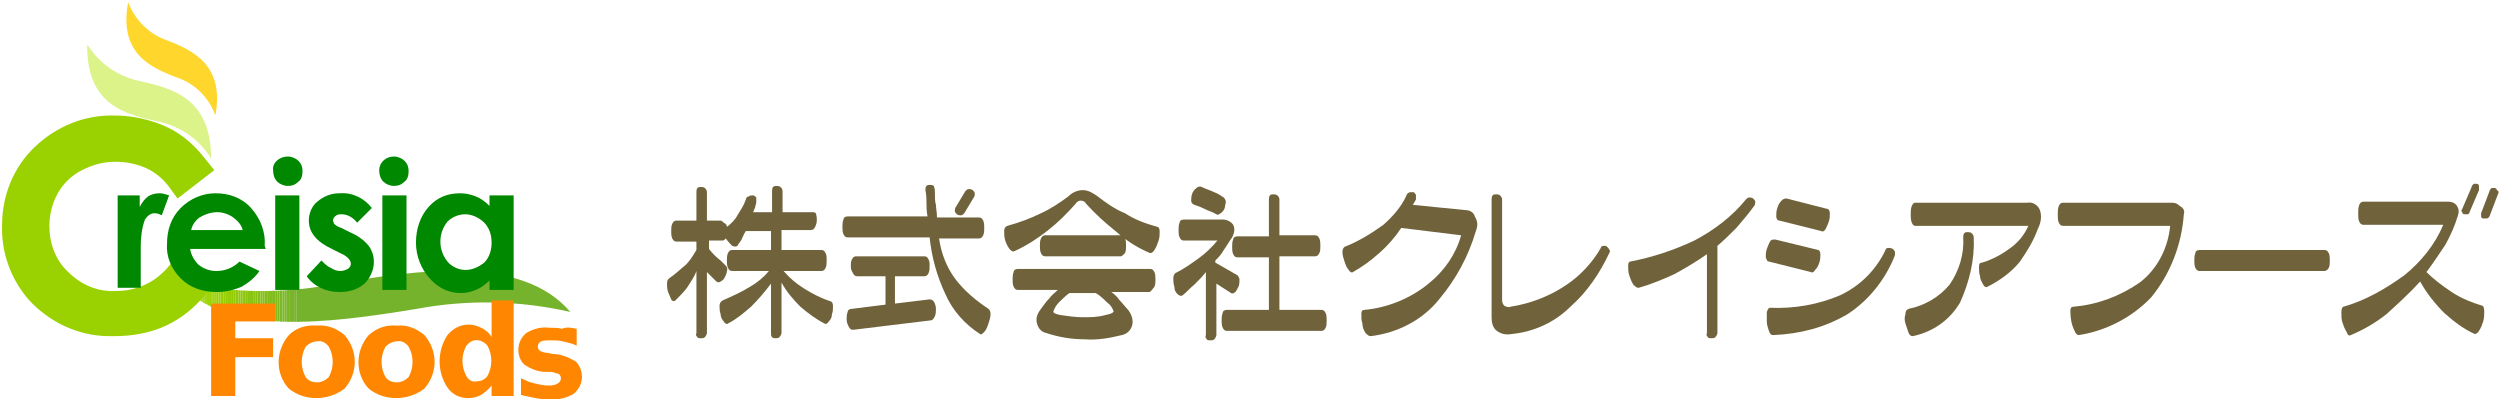 <?xml version="1.0" encoding="utf-8"?>
<!-- Generator: Adobe Illustrator 25.0.1, SVG Export Plug-In . SVG Version: 6.00 Build 0)  -->
<svg version="1.1" id="レイヤー_1" xmlns="http://www.w3.org/2000/svg" xmlns:xlink="http://www.w3.org/1999/xlink" x="0px"
	 y="0px" viewBox="0 0 238 38" style="enable-background:new 0 0 238 38;" xml:space="preserve">
<style type="text/css">
	.st0{clip-path:url(#SVGID_2_);fill:#B3DE34;}
	.st1{clip-path:url(#SVGID_2_);fill:#B3DE33;}
	.st2{clip-path:url(#SVGID_2_);fill:#B2DE32;}
	.st3{clip-path:url(#SVGID_2_);fill:#B2DD31;}
	.st4{clip-path:url(#SVGID_2_);fill:#B1DD30;}
	.st5{clip-path:url(#SVGID_2_);fill:#B1DD2F;}
	.st6{clip-path:url(#SVGID_2_);fill:#B0DD2E;}
	.st7{clip-path:url(#SVGID_2_);fill:#B0DC2D;}
	.st8{clip-path:url(#SVGID_2_);fill:#AFDC2C;}
	.st9{clip-path:url(#SVGID_2_);fill:#AFDC2B;}
	.st10{clip-path:url(#SVGID_2_);fill:#AEDC2A;}
	.st11{clip-path:url(#SVGID_2_);fill:#AEDB29;}
	.st12{clip-path:url(#SVGID_2_);fill:#ADDB28;}
	.st13{clip-path:url(#SVGID_2_);fill:#ADDB27;}
	.st14{clip-path:url(#SVGID_2_);fill:#ACDB26;}
	.st15{clip-path:url(#SVGID_2_);fill:#ACDA25;}
	.st16{clip-path:url(#SVGID_2_);fill:#ABDA24;}
	.st17{clip-path:url(#SVGID_2_);fill:#ABDA23;}
	.st18{clip-path:url(#SVGID_2_);fill:#AADA22;}
	.st19{clip-path:url(#SVGID_2_);fill:#AAD921;}
	.st20{clip-path:url(#SVGID_2_);fill:#A9D920;}
	.st21{clip-path:url(#SVGID_2_);fill:#A9D91F;}
	.st22{clip-path:url(#SVGID_2_);fill:#A8D91E;}
	.st23{clip-path:url(#SVGID_2_);fill:#A8D81D;}
	.st24{clip-path:url(#SVGID_2_);fill:#A7D81C;}
	.st25{clip-path:url(#SVGID_2_);fill:#A7D81B;}
	.st26{clip-path:url(#SVGID_2_);fill:#A7D81A;}
	.st27{clip-path:url(#SVGID_2_);fill:#A6D719;}
	.st28{clip-path:url(#SVGID_2_);fill:#A6D718;}
	.st29{clip-path:url(#SVGID_2_);fill:#A5D717;}
	.st30{clip-path:url(#SVGID_2_);fill:#A5D716;}
	.st31{clip-path:url(#SVGID_2_);fill:#A4D615;}
	.st32{clip-path:url(#SVGID_2_);fill:#A4D614;}
	.st33{clip-path:url(#SVGID_2_);fill:#A3D613;}
	.st34{clip-path:url(#SVGID_2_);fill:#A3D612;}
	.st35{clip-path:url(#SVGID_2_);fill:#A2D511;}
	.st36{clip-path:url(#SVGID_2_);fill:#A2D510;}
	.st37{clip-path:url(#SVGID_2_);fill:#A1D50F;}
	.st38{clip-path:url(#SVGID_2_);fill:#A1D50E;}
	.st39{clip-path:url(#SVGID_2_);fill:#A0D40D;}
	.st40{clip-path:url(#SVGID_2_);fill:#A0D40C;}
	.st41{clip-path:url(#SVGID_2_);fill:#9FD40B;}
	.st42{clip-path:url(#SVGID_2_);fill:#9FD40A;}
	.st43{clip-path:url(#SVGID_2_);fill:#9ED309;}
	.st44{clip-path:url(#SVGID_2_);fill:#9ED308;}
	.st45{clip-path:url(#SVGID_2_);fill:#9DD307;}
	.st46{clip-path:url(#SVGID_2_);fill:#9DD306;}
	.st47{clip-path:url(#SVGID_2_);fill:#9CD205;}
	.st48{clip-path:url(#SVGID_2_);fill:#9CD204;}
	.st49{clip-path:url(#SVGID_2_);fill:#9BD203;}
	.st50{clip-path:url(#SVGID_2_);fill:#9BD202;}
	.st51{clip-path:url(#SVGID_2_);fill:#9AD101;}
	.st52{clip-path:url(#SVGID_2_);fill:#9AD100;}
	.st53{clip-path:url(#SVGID_2_);fill:#99D001;}
	.st54{clip-path:url(#SVGID_2_);fill:#98D002;}
	.st55{clip-path:url(#SVGID_2_);fill:#97CF03;}
	.st56{clip-path:url(#SVGID_2_);fill:#97CE04;}
	.st57{clip-path:url(#SVGID_2_);fill:#96CE05;}
	.st58{clip-path:url(#SVGID_2_);fill:#95CD06;}
	.st59{clip-path:url(#SVGID_2_);fill:#94CC07;}
	.st60{clip-path:url(#SVGID_2_);fill:#93CB08;}
	.st61{clip-path:url(#SVGID_2_);fill:#92CB09;}
	.st62{clip-path:url(#SVGID_2_);fill:#92CA0A;}
	.st63{clip-path:url(#SVGID_2_);fill:#91C90B;}
	.st64{clip-path:url(#SVGID_2_);fill:#90C90C;}
	.st65{clip-path:url(#SVGID_2_);fill:#8FC80D;}
	.st66{clip-path:url(#SVGID_2_);fill:#8EC70E;}
	.st67{clip-path:url(#SVGID_2_);fill:#8DC70F;}
	.st68{clip-path:url(#SVGID_2_);fill:#8DC610;}
	.st69{clip-path:url(#SVGID_2_);fill:#8CC511;}
	.st70{clip-path:url(#SVGID_2_);fill:#8BC412;}
	.st71{clip-path:url(#SVGID_2_);fill:#8AC413;}
	.st72{clip-path:url(#SVGID_2_);fill:#89C314;}
	.st73{clip-path:url(#SVGID_2_);fill:#88C215;}
	.st74{clip-path:url(#SVGID_2_);fill:#88C217;}
	.st75{clip-path:url(#SVGID_2_);fill:#87C118;}
	.st76{clip-path:url(#SVGID_2_);fill:#86C019;}
	.st77{clip-path:url(#SVGID_2_);fill:#85C01A;}
	.st78{clip-path:url(#SVGID_2_);fill:#84BF1B;}
	.st79{clip-path:url(#SVGID_2_);fill:#83BE1C;}
	.st80{clip-path:url(#SVGID_2_);fill:#83BD1D;}
	.st81{clip-path:url(#SVGID_2_);fill:#82BD1E;}
	.st82{clip-path:url(#SVGID_2_);fill:#81BC1F;}
	.st83{clip-path:url(#SVGID_2_);fill:#80BB20;}
	.st84{clip-path:url(#SVGID_2_);fill:#7FBB21;}
	.st85{clip-path:url(#SVGID_2_);fill:#7EBA22;}
	.st86{clip-path:url(#SVGID_2_);fill:#7EB923;}
	.st87{clip-path:url(#SVGID_2_);fill:#7DB924;}
	.st88{clip-path:url(#SVGID_2_);fill:#7CB825;}
	.st89{clip-path:url(#SVGID_2_);fill:#7BB726;}
	.st90{clip-path:url(#SVGID_2_);fill:#7AB627;}
	.st91{clip-path:url(#SVGID_2_);fill:#79B628;}
	.st92{clip-path:url(#SVGID_2_);fill:#79B529;}
	.st93{clip-path:url(#SVGID_2_);fill:#78B42A;}
	.st94{clip-path:url(#SVGID_2_);fill:#77B42B;}
	.st95{clip-path:url(#SVGID_2_);fill:#76B32C;}
	.st96{fill:#9AD100;}
	.st97{fill:#008900;}
	.st98{clip-path:url(#SVGID_4_);fill:#DBF388;}
	.st99{clip-path:url(#SVGID_6_);fill:#FFD62C;}
	.st100{fill:#FF8600;}
	.st101{fill:#70633C;}
</style>
<g>
	<defs>
		<path id="SVGID_1_" d="M54.3,29.7c-4.8-1.1-9.8-1.2-14.6-0.3c-8.6,1.4-18.2,2.7-22.8-2.6c4.8,1.1,9.8,1.2,14.6,0.3
			C40,25.6,49.7,24.3,54.3,29.7L54.3,29.7z"/>
	</defs>
	<clipPath id="SVGID_2_">
		<use xlink:href="#SVGID_1_"  style="overflow:visible;"/>
	</clipPath>
	<rect x="16.9" y="24.3" class="st0" width="0.1" height="7.8"/>
	<rect x="16.9" y="24.3" class="st1" width="0.1" height="7.8"/>
	<rect x="17" y="24.3" class="st2" width="0.1" height="7.8"/>
	<rect x="17.1" y="24.3" class="st3" width="0.1" height="7.8"/>
	<rect x="17.1" y="24.3" class="st4" width="0.1" height="7.8"/>
	<rect x="17.2" y="24.3" class="st5" width="0.1" height="7.8"/>
	<rect x="17.3" y="24.3" class="st6" width="0.1" height="7.8"/>
	<rect x="17.3" y="24.3" class="st7" width="0.1" height="7.8"/>
	<rect x="17.4" y="24.3" class="st8" width="0.1" height="7.8"/>
	<rect x="17.5" y="24.3" class="st9" width="0.1" height="7.8"/>
	<rect x="17.6" y="24.3" class="st10" width="0.1" height="7.8"/>
	<rect x="17.6" y="24.3" class="st11" width="0.1" height="7.8"/>
	<rect x="17.7" y="24.3" class="st12" width="0.1" height="7.8"/>
	<rect x="17.8" y="24.3" class="st13" width="0.1" height="7.8"/>
	<rect x="17.8" y="24.3" class="st14" width="0.1" height="7.8"/>
	<rect x="17.9" y="24.3" class="st15" width="0.1" height="7.8"/>
	<rect x="18" y="24.3" class="st16" width="0.1" height="7.8"/>
	<rect x="18.1" y="24.3" class="st17" width="0.1" height="7.8"/>
	<rect x="18.1" y="24.3" class="st18" width="0.1" height="7.8"/>
	<rect x="18.2" y="24.3" class="st19" width="0.1" height="7.8"/>
	<rect x="18.3" y="24.3" class="st20" width="0.1" height="7.8"/>
	<rect x="18.3" y="24.3" class="st21" width="0.1" height="7.8"/>
	<rect x="18.4" y="24.3" class="st22" width="0.1" height="7.8"/>
	<rect x="18.5" y="24.3" class="st23" width="0.1" height="7.8"/>
	<rect x="18.6" y="24.3" class="st24" width="0.1" height="7.8"/>
	<rect x="18.6" y="24.3" class="st25" width="0.1" height="7.8"/>
	<rect x="18.7" y="24.3" class="st26" width="0.1" height="7.8"/>
	<rect x="18.8" y="24.3" class="st27" width="0.1" height="7.8"/>
	<rect x="18.8" y="24.3" class="st28" width="0.1" height="7.8"/>
	<rect x="18.9" y="24.3" class="st29" width="0.1" height="7.8"/>
	<rect x="19" y="24.3" class="st30" width="0.1" height="7.8"/>
	<rect x="19.1" y="24.3" class="st31" width="0.1" height="7.8"/>
	<rect x="19.1" y="24.3" class="st32" width="0.1" height="7.8"/>
	<rect x="19.2" y="24.3" class="st33" width="0.1" height="7.8"/>
	<rect x="19.3" y="24.3" class="st34" width="0.1" height="7.8"/>
	<rect x="19.3" y="24.3" class="st35" width="0.1" height="7.8"/>
	<rect x="19.4" y="24.3" class="st36" width="0.1" height="7.8"/>
	<rect x="19.5" y="24.3" class="st37" width="0.1" height="7.8"/>
	<rect x="19.5" y="24.3" class="st38" width="0.1" height="7.8"/>
	<rect x="19.6" y="24.3" class="st39" width="0.1" height="7.8"/>
	<rect x="19.7" y="24.3" class="st40" width="0.1" height="7.8"/>
	<rect x="19.8" y="24.3" class="st41" width="0.1" height="7.8"/>
	<rect x="19.8" y="24.3" class="st42" width="0.1" height="7.8"/>
	<rect x="19.9" y="24.3" class="st43" width="0.1" height="7.8"/>
	<rect x="20" y="24.3" class="st44" width="0.1" height="7.8"/>
	<rect x="20" y="24.3" class="st45" width="0.1" height="7.8"/>
	<rect x="20.1" y="24.3" class="st46" width="0.1" height="7.8"/>
	<rect x="20.2" y="24.3" class="st47" width="0.1" height="7.8"/>
	<rect x="20.3" y="24.3" class="st48" width="0.1" height="7.8"/>
	<rect x="20.3" y="24.3" class="st49" width="0.1" height="7.8"/>
	<rect x="20.4" y="24.3" class="st50" width="0.1" height="7.8"/>
	<rect x="20.5" y="24.3" class="st51" width="0.1" height="7.8"/>
	<rect x="20.5" y="24.3" class="st52" width="0.1" height="7.8"/>
	<rect x="20.6" y="24.3" class="st52" width="0.2" height="7.8"/>
	<rect x="20.8" y="24.3" class="st53" width="0.2" height="7.8"/>
	<rect x="21" y="24.3" class="st54" width="0.2" height="7.8"/>
	<rect x="21.1" y="24.3" class="st55" width="0.2" height="7.8"/>
	<rect x="21.3" y="24.3" class="st56" width="0.2" height="7.8"/>
	<rect x="21.5" y="24.3" class="st57" width="0.2" height="7.8"/>
	<rect x="21.7" y="24.3" class="st58" width="0.2" height="7.8"/>
	<rect x="21.8" y="24.3" class="st59" width="0.2" height="7.8"/>
	<rect x="22" y="24.3" class="st60" width="0.2" height="7.8"/>
	<rect x="22.2" y="24.3" class="st61" width="0.2" height="7.8"/>
	<rect x="22.4" y="24.3" class="st62" width="0.2" height="7.8"/>
	<rect x="22.5" y="24.3" class="st63" width="0.2" height="7.8"/>
	<rect x="22.7" y="24.3" class="st64" width="0.2" height="7.8"/>
	<rect x="22.9" y="24.3" class="st65" width="0.2" height="7.8"/>
	<rect x="23.1" y="24.3" class="st66" width="0.2" height="7.8"/>
	<rect x="23.2" y="24.3" class="st67" width="0.2" height="7.8"/>
	<rect x="23.4" y="24.3" class="st68" width="0.2" height="7.8"/>
	<rect x="23.6" y="24.3" class="st69" width="0.2" height="7.8"/>
	<rect x="23.8" y="24.3" class="st70" width="0.2" height="7.8"/>
	<rect x="23.9" y="24.3" class="st71" width="0.2" height="7.8"/>
	<rect x="24.1" y="24.3" class="st72" width="0.2" height="7.8"/>
	<rect x="24.3" y="24.3" class="st73" width="0.2" height="7.8"/>
	<rect x="24.5" y="24.3" class="st74" width="0.2" height="7.8"/>
	<rect x="24.6" y="24.3" class="st75" width="0.2" height="7.8"/>
	<rect x="24.8" y="24.3" class="st76" width="0.2" height="7.8"/>
	<rect x="25" y="24.3" class="st77" width="0.2" height="7.8"/>
	<rect x="25.2" y="24.3" class="st78" width="0.2" height="7.8"/>
	<rect x="25.3" y="24.3" class="st79" width="0.2" height="7.8"/>
	<rect x="25.5" y="24.3" class="st80" width="0.2" height="7.8"/>
	<rect x="25.7" y="24.3" class="st81" width="0.2" height="7.8"/>
	<rect x="25.9" y="24.3" class="st82" width="0.2" height="7.8"/>
	<rect x="26" y="24.3" class="st83" width="0.2" height="7.8"/>
	<rect x="26.2" y="24.3" class="st84" width="0.2" height="7.8"/>
	<rect x="26.4" y="24.3" class="st85" width="0.2" height="7.8"/>
	<rect x="26.6" y="24.3" class="st86" width="0.2" height="7.8"/>
	<rect x="26.7" y="24.3" class="st87" width="0.2" height="7.8"/>
	<rect x="26.9" y="24.3" class="st88" width="0.2" height="7.8"/>
	<rect x="27.1" y="24.3" class="st89" width="0.2" height="7.8"/>
	<rect x="27.3" y="24.3" class="st90" width="0.2" height="7.8"/>
	<rect x="27.4" y="24.3" class="st91" width="0.2" height="7.8"/>
	<rect x="27.6" y="24.3" class="st92" width="0.2" height="7.8"/>
	<rect x="27.8" y="24.3" class="st93" width="0.2" height="7.8"/>
	<rect x="28" y="24.3" class="st94" width="0.2" height="7.8"/>
	<rect x="28.2" y="24.3" class="st95" width="0.2" height="7.8"/>
	<rect x="28.3" y="24.3" class="st95" width="26" height="7.8"/>
</g>
<path class="st96" d="M16.9,24.3l-0.8,1c-1.2,1.5-3,2.4-5,2.4c0,0-0.1,0-0.1,0c-1.7,0.1-3.3-0.6-4.5-1.8c-1.2-1.1-1.8-2.7-1.8-4.4
	c0-1.1,0.3-2.2,0.8-3.1c0.5-0.9,1.3-1.7,2.3-2.2c1-0.5,2-0.8,3.2-0.8c0,0,0,0,0,0c1,0,2,0.2,2.9,0.6c0.9,0.4,1.7,1.1,2.2,1.8
	l0.8,1.1l3.5-2.7l-0.8-1c-1-1.3-2.2-2.4-3.7-3.1c-1.5-0.7-3.3-1.1-4.9-1.1c-2.9-0.1-5.6,1-7.7,3c-2,1.9-3.1,4.6-3.1,7.4
	C0.1,24,1,26.5,2.7,28.5c2,2.2,4.8,3.5,7.7,3.5c0.2,0,0.3,0,0.5,0c1.7,0,3.4-0.3,4.9-1c1.5-0.7,2.7-1.7,3.7-2.9l0.8-1.1L16.9,24.3z"
	/>
<path class="st97" d="M11.4,18.6h1.9v1.1c0.2-0.4,0.5-0.8,0.8-1c0.3-0.2,0.7-0.3,1.1-0.3c0.3,0,0.6,0.1,0.9,0.2l-0.7,1.9
	c-0.2-0.1-0.4-0.2-0.7-0.2c-0.4,0-0.7,0.3-0.9,0.6c-0.3,0.8-0.4,1.7-0.4,2.5l0,0.4v3.6h-2.2V18.6z"/>
<path class="st97" d="M25.3,23.7h-7.2c0.1,0.6,0.4,1.1,0.8,1.5c0.5,0.4,1.1,0.6,1.7,0.6c0.8,0,1.6-0.3,2.2-0.9l1.9,0.9
	c-0.4,0.6-1,1.1-1.7,1.5c-0.7,0.3-1.5,0.5-2.4,0.5c-1.3,0-2.5-0.4-3.4-1.3c-0.9-0.9-1.4-2.1-1.3-3.3c0-1.3,0.4-2.5,1.3-3.4
	c0.9-0.9,2.1-1.4,3.3-1.4c1.3,0,2.5,0.4,3.4,1.4c0.9,1,1.4,2.3,1.3,3.6L25.3,23.7z M23.1,21.9c-0.1-0.5-0.5-0.9-0.9-1.2
	c-0.4-0.3-1-0.5-1.5-0.5c-0.6,0-1.2,0.2-1.7,0.5c-0.4,0.3-0.7,0.7-0.8,1.2H23.1z"/>
<path class="st97" d="M27.4,14.9c0.4,0,0.8,0.2,1,0.4c0.3,0.3,0.4,0.6,0.4,1c0,0.4-0.1,0.8-0.4,1c-0.3,0.3-0.6,0.4-1,0.4
	c-0.4,0-0.8-0.2-1-0.4c-0.3-0.3-0.4-0.7-0.4-1.1C25.9,15.5,26.6,14.9,27.4,14.9L27.4,14.9L27.4,14.9z M26.2,18.6h2.3v9h-2.3V18.6z"
	/>
<path class="st97" d="M35.4,19.8L34,21.2c-0.4-0.5-0.9-0.8-1.5-0.8c-0.2,0-0.4,0-0.6,0.2c-0.1,0.1-0.2,0.2-0.2,0.4
	c0,0.1,0.1,0.2,0.1,0.3c0.2,0.2,0.4,0.3,0.7,0.4l0.8,0.4c0.7,0.3,1.3,0.7,1.8,1.3c0.8,1.1,0.6,2.6-0.4,3.6c-0.7,0.6-1.5,0.8-2.4,0.8
	c-1.2,0-2.4-0.5-3.1-1.5l1.4-1.5c0.3,0.3,0.6,0.6,0.9,0.7c0.3,0.2,0.6,0.3,0.9,0.3c0.3,0,0.5-0.1,0.7-0.2c0.2-0.1,0.3-0.3,0.3-0.5
	c0-0.3-0.3-0.7-1-1l-0.8-0.4c-1.5-0.7-2.2-1.6-2.2-2.7c0-0.7,0.3-1.4,0.8-1.8c0.6-0.5,1.3-0.8,2.1-0.8
	C33.6,18.3,34.7,18.9,35.4,19.8z"/>
<path class="st97" d="M37.5,14.9c0.4,0,0.8,0.2,1,0.4c0.3,0.3,0.4,0.6,0.4,1c0,0.4-0.1,0.8-0.4,1c-0.3,0.3-0.6,0.4-1,0.4
	c-0.4,0-0.8-0.2-1-0.4c-0.3-0.3-0.4-0.7-0.4-1.1C36.1,15.5,36.7,14.9,37.5,14.9L37.5,14.9L37.5,14.9z M36.4,18.6h2.3v9h-2.3
	L36.4,18.6z"/>
<path class="st97" d="M46.6,18.6h2.3v9h-2.3v-0.9c-0.4,0.4-0.8,0.7-1.3,0.9c-0.5,0.2-0.9,0.3-1.4,0.3c-1.2,0-2.2-0.5-3-1.4
	c-0.8-0.9-1.3-2.1-1.3-3.4c0-1.3,0.4-2.5,1.2-3.4c0.8-0.9,1.8-1.3,3-1.3c0.5,0,1,0.1,1.5,0.3c0.5,0.2,0.9,0.5,1.3,0.9L46.6,18.6z
	 M44.3,20.4c-0.7,0-1.3,0.3-1.7,0.7c-0.9,1.1-0.9,2.7,0,3.8c0.4,0.5,1.1,0.8,1.7,0.8c0.7,0,1.3-0.3,1.8-0.7c0.5-0.5,0.7-1.2,0.7-1.9
	c0-0.7-0.2-1.4-0.7-1.9C45.6,20.7,44.9,20.4,44.3,20.4L44.3,20.4z"/>
<g>
	<defs>
		<path id="SVGID_3_" d="M20.1,15.1c-1.1-1.8-2.8-3-4.9-3.5c-3.3-0.7-7-1.6-6.9-7.4c1.1,1.8,2.8,3,4.9,3.5
			C16.5,8.4,20.1,9.4,20.1,15.1L20.1,15.1z"/>
	</defs>
	<clipPath id="SVGID_4_">
		<use xlink:href="#SVGID_3_"  style="overflow:visible;"/>
	</clipPath>
	<rect x="8.3" y="4.3" class="st98" width="11.9" height="10.9"/>
</g>
<g>
	<defs>
		<path id="SVGID_5_" d="M20.5,11c-0.6-1.7-1.9-3-3.6-3.6c-2.7-1-5.6-2.4-4.7-7.2c0.6,1.6,1.9,3,3.6,3.6C18.4,4.8,21.4,6.2,20.5,11
			L20.5,11z"/>
	</defs>
	<clipPath id="SVGID_6_">
		<use xlink:href="#SVGID_5_"  style="overflow:visible;"/>
	</clipPath>
	<rect x="11.3" y="0.1" class="st99" width="10" height="10.8"/>
</g>
<path class="st100" d="M20.1,28.9h6.1v1.7h-3.8v1.6H26V34h-3.6v3.7h-2.3V28.9z"/>
<path class="st100" d="M30.2,31c1-0.1,1.9,0.3,2.6,0.9c1.3,1.5,1.3,3.6,0,5.1c-1.6,1.2-3.8,1.2-5.3,0c-1.3-1.4-1.3-3.6,0-5.1
	C28.2,31.2,29.2,30.9,30.2,31z M30.2,32.5c-0.4,0-0.8,0.2-1.1,0.5c-0.5,0.9-0.5,2,0,2.9c0.2,0.3,0.6,0.5,1.1,0.5
	c0.4,0,0.8-0.2,1.1-0.5c0.5-0.9,0.5-2,0-2.9C31,32.6,30.6,32.4,30.2,32.5L30.2,32.5z"/>
<path class="st100" d="M37.8,31c1-0.1,1.9,0.3,2.6,0.9c1.3,1.5,1.3,3.6,0,5.1c-1.6,1.2-3.8,1.2-5.3,0c-1.3-1.4-1.3-3.6,0-5.1
	C35.9,31.2,36.8,30.9,37.8,31z M37.8,32.5c-0.4,0-0.8,0.2-1.1,0.5c-0.5,0.9-0.5,2,0,2.9c0.2,0.3,0.6,0.5,1.1,0.5
	c0.4,0,0.8-0.2,1.1-0.5c0.5-0.9,0.5-2,0-2.9C38.6,32.6,38.2,32.4,37.8,32.5L37.8,32.5z"/>
<path class="st100" d="M46.8,32.1v-3.5h2.1v9.1h-2.1v-1c-0.3,0.4-0.6,0.6-1,0.9c-0.4,0.2-0.8,0.3-1.2,0.3c-0.8,0-1.5-0.3-2-1
	c-1-1.5-1-3.5,0-5c0.5-0.6,1.2-1,2-1c0.4,0,0.8,0.1,1.2,0.3C46.2,31.4,46.6,31.7,46.8,32.1z M45.4,36.3c0.4,0,0.8-0.2,1-0.5
	c0.5-0.9,0.5-2,0-2.9c-0.5-0.6-1.3-0.7-1.8-0.2c-0.1,0.1-0.1,0.1-0.2,0.2c-0.5,0.9-0.5,2,0,2.9C44.6,36.2,45,36.4,45.4,36.3
	L45.4,36.3z"/>
<path class="st100" d="M54.9,31.3v1.6c-0.4-0.2-0.9-0.3-1.3-0.4c-0.4-0.1-0.8-0.1-1.2-0.1c-0.3,0-0.6,0-0.9,0.1
	c-0.2,0.1-0.3,0.3-0.3,0.5c0,0.2,0.1,0.3,0.2,0.4c0.2,0.1,0.5,0.2,0.8,0.2l0.4,0.1c0.8,0,1.5,0.3,2.2,0.7c0.4,0.4,0.6,0.9,0.6,1.5
	c0,0.6-0.3,1.2-0.8,1.6c-0.7,0.4-1.5,0.6-2.3,0.5c-0.5,0-0.9,0-1.3-0.1c-0.5-0.1-1-0.2-1.4-0.3v-1.6c0.4,0.2,0.8,0.4,1.3,0.5
	c0.4,0.1,0.9,0.2,1.3,0.2c0.3,0,0.6,0,0.9-0.2c0.2-0.1,0.3-0.3,0.3-0.5c0-0.2-0.1-0.3-0.2-0.4c-0.3-0.1-0.6-0.2-0.9-0.2l-0.4,0
	c-0.7,0-1.4-0.3-2-0.7c-0.8-0.8-0.7-2.2,0.1-2.9c0,0,0,0,0.1-0.1c0.7-0.4,1.4-0.6,2.2-0.5c0.4,0,0.8,0,1.2,0.1
	C54,31.1,54.4,31.2,54.9,31.3z"/>
<path class="st101" d="M69.2,21.6c0.4-0.3,0.8-0.7,1-1.1c0.3-0.5,0.6-0.9,0.8-1.5c0-0.1,0.1-0.3,0.3-0.3c0.1-0.1,0.2-0.1,0.4-0.1
	c0.1,0,0.2,0.1,0.3,0.2C72,19,72,19.1,72,19.2c0,0.2-0.1,0.4-0.1,0.5c-0.1,0.2-0.1,0.3-0.2,0.5h1.8v-2c0-0.1,0-0.3,0.1-0.4
	c0.1-0.1,0.2-0.1,0.3-0.1c0.1,0,0.3,0,0.4,0.1c0.1,0.1,0.2,0.2,0.2,0.4v2h2.9c0.2,0,0.3,0.1,0.3,0.2c0.1,0.4,0.1,0.8-0.1,1.2
	c-0.1,0.2-0.2,0.3-0.4,0.3h-2.8v1.9h3.8c0.2,0,0.3,0.1,0.4,0.3c0.1,0.2,0.1,0.4,0.1,0.7c0,0.2,0,0.5-0.1,0.7
	c-0.1,0.2-0.2,0.3-0.4,0.3h-3.6c0.6,0.7,1.2,1.2,2,1.7c0.8,0.5,1.6,0.9,2.5,1.2c0.1,0,0.2,0.2,0.2,0.4c0,0.3,0,0.6-0.1,0.8
	c0,0.3-0.1,0.5-0.3,0.7c-0.1,0.2-0.3,0.3-0.4,0.2c-0.8-0.4-1.6-1-2.3-1.6c-0.7-0.7-1.3-1.4-1.8-2.3v4.8c0,0.1-0.1,0.3-0.2,0.4
	c-0.1,0.1-0.2,0.1-0.4,0.1c-0.1,0-0.2,0-0.3-0.1c-0.1-0.1-0.1-0.2-0.1-0.4V27c-0.6,0.8-1.2,1.5-1.9,2.2c-0.7,0.6-1.4,1.2-2.2,1.6
	c-0.1,0.1-0.3,0-0.4-0.2c-0.2-0.2-0.3-0.5-0.3-0.7c-0.1-0.3-0.1-0.5-0.1-0.8c0-0.2,0.1-0.4,0.3-0.5c0.9-0.4,1.8-0.8,2.6-1.3
	c0.7-0.4,1.3-0.9,1.8-1.5h-3.5c-0.2,0-0.3-0.1-0.4-0.3c-0.1-0.2-0.1-0.5-0.1-0.7c0-0.2,0-0.5,0.1-0.7c0.1-0.2,0.2-0.3,0.4-0.3h3.7
	V22H71c-0.2,0.3-0.3,0.6-0.4,0.8c-0.1,0.2-0.3,0.4-0.4,0.6c-0.1,0.1-0.3,0.1-0.5,0c-0.2-0.2-0.4-0.4-0.6-0.7c0,0-0.1,0.1-0.1,0.1
	c0,0-0.1,0.1-0.2,0.1h-1.3v0.8c0.3,0.4,0.7,0.8,1.1,1.1c0.3,0.3,0.5,0.5,0.5,0.5c0.1,0.1,0.2,0.3,0.1,0.5c0,0.2-0.1,0.4-0.2,0.6
	c-0.1,0.2-0.2,0.3-0.4,0.4c-0.1,0.1-0.3,0.1-0.4,0c0,0-0.1-0.1-0.3-0.3s-0.4-0.4-0.6-0.6v5.8c0,0.1-0.1,0.3-0.2,0.4
	c-0.1,0.1-0.2,0.1-0.4,0.1c-0.1,0-0.3,0-0.3-0.1c-0.1-0.1-0.2-0.2-0.1-0.4v-5.9c-0.2,0.6-0.6,1.1-0.9,1.6c-0.3,0.4-0.7,0.8-1.1,1.2
	c-0.1,0.1-0.3,0.1-0.4-0.1c-0.1-0.2-0.2-0.5-0.3-0.7c-0.1-0.3-0.1-0.6-0.1-0.8c0-0.3,0.1-0.4,0.2-0.5c0.6-0.4,1.1-0.9,1.6-1.3
	c0.4-0.4,0.7-0.9,1-1.4v-0.8h-1.9c-0.2,0-0.3-0.1-0.4-0.3c-0.1-0.2-0.1-0.5-0.1-0.7c0-0.2,0-0.5,0.1-0.7c0.1-0.2,0.2-0.3,0.4-0.3
	h1.9v-2.7c0-0.1,0-0.3,0.1-0.4c0.1-0.1,0.2-0.1,0.3-0.1c0.1,0,0.3,0,0.4,0.1c0.1,0.1,0.2,0.2,0.2,0.4V21h1.3c0.1,0,0.2,0.1,0.3,0.2
	C69.1,21.3,69.2,21.4,69.2,21.6z"/>
<path class="st101" d="M94.1,29.4c0.1,0.1,0.2,0.2,0.2,0.5c0,0.3-0.1,0.6-0.2,0.9c-0.1,0.3-0.2,0.6-0.4,0.8
	c-0.2,0.2-0.3,0.3-0.4,0.2c-1.4-0.9-2.6-2.2-3.3-3.8c-0.8-1.7-1.3-3.5-1.5-5.4h-7.8c-0.2,0-0.3-0.1-0.4-0.3
	c-0.1-0.2-0.1-0.5-0.1-0.7c0-0.2,0-0.5,0.1-0.7c0-0.2,0.2-0.3,0.4-0.3h7.6c-0.1-0.5-0.1-1-0.1-1.3c0-0.3,0-0.7-0.1-1.2
	c0-0.1,0-0.3,0.1-0.4c0.1-0.1,0.2-0.1,0.3-0.1c0.1,0,0.3,0,0.4,0.1C89,18,89,18.1,89,18.2c0,0.6,0,1,0.1,1.3c0,0.3,0.1,0.7,0.1,1.2
	h4c0.2,0,0.3,0.1,0.4,0.3c0.1,0.2,0.1,0.5,0.1,0.7c0,0.2,0,0.5-0.1,0.7c-0.1,0.2-0.2,0.3-0.4,0.3h-3.8c0.2,1.4,0.7,2.7,1.5,3.8
	C91.8,27.7,92.9,28.6,94.1,29.4z M88.6,30.5l-7.4,0.9c-0.2,0-0.3-0.1-0.4-0.3c-0.1-0.2-0.2-0.4-0.2-0.7c0-0.2,0-0.5,0.1-0.7
	c0-0.2,0.2-0.3,0.4-0.3l3.2-0.4v-2.7h-2.7c-0.2,0-0.3-0.1-0.4-0.3C81,25.7,81,25.5,81,25.3c0-0.2,0-0.4,0.1-0.6
	c0.1-0.2,0.2-0.3,0.4-0.3H88c0.2,0,0.3,0.1,0.4,0.3c0.1,0.2,0.1,0.4,0.1,0.6c0,0.2,0,0.5-0.1,0.7c-0.1,0.2-0.2,0.3-0.4,0.3h-2.8v2.6
	l3.3-0.4c0.2,0,0.3,0.1,0.4,0.2c0.1,0.2,0.2,0.4,0.2,0.7c0,0.2,0,0.5-0.1,0.7C88.9,30.3,88.8,30.5,88.6,30.5L88.6,30.5z M92.7,18.8
	l-0.9,1.5c-0.1,0.1-0.2,0.2-0.3,0.2c-0.1,0-0.3,0-0.4-0.1c-0.1-0.1-0.2-0.2-0.2-0.3c0-0.1,0-0.3,0.1-0.4l0.9-1.5
	c0.1-0.1,0.2-0.2,0.3-0.2c0.1,0,0.3,0,0.4,0.1c0.1,0.1,0.2,0.2,0.2,0.3C92.8,18.5,92.8,18.7,92.7,18.8L92.7,18.8z"/>
<path class="st101" d="M110.2,21.6c0.1,0,0.2,0.2,0.2,0.4c0,0.3,0,0.6-0.1,0.9c-0.1,0.3-0.2,0.6-0.4,0.9c-0.1,0.2-0.3,0.3-0.4,0.3
	c-1.2-0.5-2.3-1.2-3.3-2.1c-1-0.8-1.9-1.6-2.8-2.6c-0.1-0.2-0.3-0.3-0.5-0.3c-0.2,0-0.4,0.1-0.5,0.3c-0.8,0.9-1.7,1.8-2.6,2.5
	c-1,0.8-2.1,1.5-3.2,2c-0.2,0.1-0.3,0-0.5-0.2c-0.2-0.3-0.3-0.5-0.4-0.8c-0.1-0.3-0.1-0.6-0.1-0.9c0-0.3,0.1-0.4,0.3-0.5
	c1.1-0.3,2.2-0.7,3.2-1.2c0.9-0.4,1.8-1,2.6-1.6c0.4-0.4,0.9-0.6,1.4-0.6c0.5,0,1,0.3,1.4,0.6c0.8,0.6,1.6,1.2,2.6,1.6
	C108,20.9,109.1,21.3,110.2,21.6z M109.4,27.8h-3.6c0.3,0.2,0.6,0.5,0.8,0.8c0.3,0.3,0.5,0.6,0.8,0.9c0.3,0.4,0.5,0.9,0.4,1.4
	c-0.1,0.5-0.5,0.9-1,1c-1.2,0.3-2.4,0.5-3.6,0.4c-1.2,0-2.4-0.2-3.6-0.6c-0.5-0.1-0.8-0.5-0.9-1c-0.1-0.5,0.1-0.9,0.4-1.3
	c0.3-0.4,0.5-0.7,0.8-1c0.2-0.3,0.5-0.5,0.8-0.8h-3.8c-0.2,0-0.3-0.1-0.4-0.3c-0.1-0.2-0.1-0.5-0.1-0.7c0-0.2,0-0.5,0.1-0.7
	c0-0.2,0.2-0.3,0.4-0.3h12.6c0.2,0,0.3,0.1,0.4,0.3c0.1,0.2,0.1,0.5,0.1,0.7c0,0.2,0,0.5-0.1,0.7C109.6,27.7,109.5,27.8,109.4,27.8
	L109.4,27.8z M106.7,24.4h-7.2c-0.2,0-0.3-0.1-0.4-0.3C99,23.9,99,23.6,99,23.4c0-0.2,0-0.5,0.1-0.7c0.1-0.2,0.2-0.3,0.4-0.3h7.2
	c0.2,0,0.3,0.1,0.4,0.3c0.1,0.2,0.1,0.4,0.1,0.7c0,0.2,0,0.5-0.1,0.7C106.9,24.3,106.8,24.4,106.7,24.4L106.7,24.4z M106,29.6
	c-0.1-0.3-0.3-0.6-0.6-0.8c-0.3-0.3-0.7-0.7-1.1-0.9h-2.5c-0.4,0.3-0.7,0.6-1,0.9c-0.2,0.2-0.4,0.5-0.5,0.8
	c-0.1,0.2,0.2,0.3,0.7,0.4c0.7,0.1,1.4,0.2,2.1,0.2c0.7,0,1.4,0,2.1-0.2C105.8,29.9,106.1,29.7,106,29.6L106,29.6z"/>
<path class="st101" d="M115.8,27v4.9c0,0.1-0.1,0.3-0.2,0.4c-0.1,0.1-0.2,0.1-0.4,0.1c-0.1,0-0.3,0-0.3-0.1
	c-0.1-0.1-0.2-0.2-0.1-0.4v-6c-0.3,0.4-0.7,0.8-1.1,1.2c-0.4,0.3-0.7,0.7-1.1,1c-0.1,0.1-0.3,0.1-0.5-0.1c0,0,0,0,0,0
	c-0.2-0.2-0.3-0.4-0.3-0.7c-0.1-0.3-0.1-0.6-0.1-0.8c0-0.3,0.1-0.4,0.2-0.5c0.8-0.4,1.5-0.9,2.2-1.4c0.7-0.5,1.3-1.1,1.8-1.7h-3.2
	c-0.2,0-0.3-0.1-0.4-0.3c-0.1-0.2-0.1-0.5-0.1-0.7c0-0.2,0-0.5,0.1-0.7c0-0.2,0.2-0.3,0.4-0.3h3.7c0.4,0,0.8,0.2,1,0.5
	c0.2,0.4,0.1,0.8-0.1,1.2c-0.3,0.4-0.5,0.8-0.8,1.2c-0.2,0.4-0.5,0.7-0.8,1v0.2l2.1,1.2c0.1,0.1,0.2,0.3,0.2,0.4
	c0,0.2,0,0.5-0.1,0.7c-0.1,0.2-0.2,0.4-0.3,0.5c-0.1,0.1-0.3,0.2-0.4,0.1L115.8,27z M116.5,18.8c0.1,0.1,0.2,0.3,0.2,0.4
	c0,0.2-0.1,0.4-0.1,0.6c-0.1,0.2-0.2,0.4-0.4,0.5c-0.1,0.1-0.3,0.2-0.4,0.1c-0.3-0.2-0.7-0.3-1.1-0.5c-0.4-0.2-0.7-0.3-1-0.4
	c-0.2-0.1-0.3-0.2-0.3-0.4c0-0.5,0.1-0.9,0.5-1.2c0.1-0.1,0.3-0.2,0.5-0.1c0.4,0.2,0.8,0.3,1.2,0.5
	C115.9,18.4,116.2,18.6,116.5,18.8L116.5,18.8z M120.8,24.5h-3c-0.2,0-0.3-0.1-0.4-0.3c-0.1-0.2-0.1-0.5-0.1-0.7
	c0-0.2,0-0.5,0.1-0.7c0-0.2,0.2-0.3,0.4-0.3h3V19c0-0.1,0-0.3,0.1-0.4c0.1-0.1,0.2-0.1,0.3-0.1c0.1,0,0.3,0,0.4,0.1
	c0.1,0.1,0.2,0.2,0.2,0.4v3.4h3.4c0.2,0,0.3,0.1,0.4,0.3c0.1,0.2,0.1,0.5,0.1,0.7c0,0.3,0,0.5-0.1,0.7c-0.1,0.2-0.2,0.3-0.4,0.3
	h-3.4v5.1h4c0.2,0,0.3,0.1,0.4,0.3c0.1,0.2,0.1,0.5,0.1,0.7c0,0.3,0,0.5-0.1,0.7c-0.1,0.2-0.2,0.3-0.4,0.3h-9
	c-0.2,0-0.3-0.1-0.4-0.3c-0.1-0.2-0.1-0.5-0.1-0.7c0-0.2,0-0.5,0.1-0.7c0-0.2,0.2-0.3,0.4-0.3h4L120.8,24.5z"/>
<path class="st101" d="M140.5,22c-0.7,2.4-1.9,4.6-3.5,6.5c-1.6,2-4,3.2-6.5,3.5c-0.2,0-0.3-0.1-0.5-0.3c-0.2-0.3-0.3-0.6-0.3-0.9
	c-0.1-0.3-0.1-0.6-0.1-0.9c0-0.3,0.1-0.4,0.3-0.4c2.2-0.2,4.4-1.1,6.1-2.5c1.5-1.2,2.6-2.8,3.1-4.6l-5.7-0.7
	c-0.6,0.9-1.3,1.7-2.1,2.4c-0.8,0.7-1.6,1.3-2.5,1.8c-0.1,0.1-0.3,0-0.4-0.2c-0.2-0.2-0.3-0.5-0.4-0.8c-0.1-0.3-0.2-0.6-0.2-0.9
	c0-0.3,0.1-0.4,0.2-0.5c1.3-0.5,2.6-1.3,3.7-2.1c0.9-0.8,1.7-1.7,2.2-2.8c0-0.1,0.1-0.2,0.3-0.3c0.1,0,0.3,0,0.4,0
	c0.1,0.1,0.2,0.2,0.2,0.3c0,0.1,0,0.3,0,0.4l-0.3,0.5l5,0.5c0.4,0,0.8,0.2,0.9,0.6C140.7,21.1,140.7,21.5,140.5,22z"/>
<path class="st101" d="M153.2,24.1c-0.9,1.9-2.1,3.7-3.7,5.1c-1.5,1.5-3.5,2.4-5.6,2.6c-0.5,0.1-1,0-1.4-0.3
	c-0.4-0.3-0.5-0.8-0.5-1.3V19c0-0.1,0-0.3,0.1-0.4c0.1-0.1,0.2-0.1,0.3-0.1c0.1,0,0.3,0,0.4,0.1c0.1,0.1,0.2,0.2,0.2,0.4v9.6
	c0,0.2,0.1,0.4,0.2,0.5c0.2,0.1,0.4,0.2,0.6,0.1c1.9-0.3,3.7-1,5.2-2c1.4-0.9,2.6-2.2,3.4-3.6c0-0.1,0.1-0.2,0.3-0.2
	c0.1,0,0.2,0,0.3,0.1c0.1,0.1,0.2,0.2,0.2,0.3C153.3,23.8,153.3,23.9,153.2,24.1z"/>
<path class="st101" d="M166.2,19c0.1-0.1,0.2-0.2,0.3-0.2c0.1,0,0.3,0,0.4,0.1c0.1,0.1,0.2,0.2,0.2,0.3c0,0.1,0,0.3-0.1,0.4
	c-0.5,0.7-1.1,1.4-1.7,2.1c-0.6,0.6-1.2,1.2-1.8,1.7v8.3c0,0.1-0.1,0.3-0.2,0.4c-0.1,0.1-0.2,0.1-0.4,0.1c-0.1,0-0.3,0-0.3-0.1
	c-0.1-0.1-0.2-0.2-0.1-0.4v-7.5c-1,0.7-2,1.3-3.1,1.9c-1.1,0.5-2.3,1-3.4,1.3c-0.2,0-0.3-0.1-0.5-0.3c-0.2-0.3-0.3-0.6-0.4-0.9
	c-0.1-0.3-0.1-0.6-0.1-0.9c0-0.3,0.1-0.4,0.2-0.4c2.1-0.4,4.2-1.1,6.1-2C163.2,21.9,164.9,20.6,166.2,19z"/>
<path class="st101" d="M180.4,24.3c-0.9,2.3-2.5,4.3-4.5,5.6c-2.2,1.3-4.6,1.9-7.1,2c-0.2,0-0.3-0.1-0.4-0.4
	c-0.1-0.3-0.2-0.6-0.2-0.9c0-0.3,0-0.6,0-0.9c0.1-0.3,0.2-0.4,0.3-0.4c2.3,0.1,4.6-0.3,6.7-1.2c1.9-0.9,3.4-2.4,4.3-4.3
	c0-0.1,0.1-0.2,0.3-0.2c0.1,0,0.2,0,0.4,0.1c0.1,0.1,0.2,0.2,0.2,0.3C180.4,24,180.4,24.2,180.4,24.3z M173.1,23.8
	c0.1,0,0.2,0.2,0.2,0.4c0,0.3,0,0.5-0.1,0.8c-0.1,0.3-0.2,0.5-0.4,0.7c-0.1,0.2-0.3,0.3-0.4,0.2l-4-1c-0.2,0-0.2-0.2-0.3-0.4
	c0-0.3,0-0.5,0.1-0.8c0.1-0.3,0.2-0.5,0.3-0.7c0.1-0.2,0.3-0.2,0.5-0.2L173.1,23.8z M174,19.9c0.1,0,0.2,0.2,0.2,0.4
	c0,0.3,0,0.5-0.1,0.8c-0.1,0.3-0.2,0.5-0.3,0.7c-0.1,0.2-0.3,0.3-0.4,0.2l-4-1c-0.2,0-0.3-0.2-0.3-0.4c0-0.3,0-0.5,0.1-0.8
	c0.1-0.3,0.2-0.5,0.4-0.7c0.2-0.2,0.3-0.2,0.5-0.2L174,19.9z"/>
<path class="st101" d="M187.9,22.6c0.1,2.1-0.4,4.2-1.3,6.2c-1,1.7-2.6,2.8-4.5,3.2c-0.2,0-0.3-0.1-0.4-0.3
	c-0.1-0.3-0.2-0.6-0.3-0.9c-0.1-0.3-0.1-0.6,0-0.9c0-0.3,0.1-0.4,0.3-0.5c1.5-0.3,2.9-1.1,3.9-2.3c0.9-1.3,1.4-2.9,1.3-4.5
	c0-0.1,0-0.3,0.1-0.4c0.1-0.1,0.2-0.1,0.3-0.1c0.1,0,0.3,0,0.4,0.1C187.8,22.3,187.9,22.4,187.9,22.6z M194,21.8
	c-0.4,1.1-1,2.1-1.7,3.1c-0.8,1-1.9,1.8-3.1,2.4c-0.1,0.1-0.3,0-0.4-0.2c-0.1-0.2-0.3-0.5-0.3-0.8c-0.1-0.3-0.1-0.6-0.1-0.9
	c0-0.3,0.1-0.4,0.3-0.4c1-0.3,1.9-0.8,2.7-1.4c0.7-0.5,1.3-1.2,1.7-2.1h-10.8c-0.1,0-0.2-0.1-0.3-0.3c-0.1-0.3-0.1-0.5-0.1-0.8
	c0-0.3,0-0.5,0.1-0.8c0.1-0.2,0.2-0.3,0.3-0.3H193c0.5-0.1,1,0.2,1.2,0.7C194.4,20.6,194.3,21.2,194,21.8z"/>
<path class="st101" d="M207.9,20.4c-0.2,2.9-1.3,5.7-3.1,7.9c-1.8,1.9-4.3,3.2-6.9,3.6c-0.1,0-0.3-0.1-0.4-0.4
	c-0.3-0.6-0.4-1.2-0.4-1.9c0-0.3,0.1-0.4,0.3-0.4c2.3-0.2,4.4-1,6.3-2.3c1.7-1.3,2.7-3.3,2.9-5.4h-10.2c-0.2,0-0.3-0.1-0.4-0.3
	c-0.1-0.2-0.1-0.5-0.1-0.8c0-0.3,0-0.5,0.1-0.8c0.1-0.2,0.2-0.3,0.4-0.3h10.4c0.3,0,0.5,0.1,0.7,0.3C207.9,19.8,208,20.1,207.9,20.4
	z"/>
<path class="st101" d="M221.3,25.8h-11.9c-0.2,0-0.3-0.1-0.4-0.3c-0.1-0.2-0.1-0.5-0.1-0.7c0-0.2,0-0.5,0.1-0.7
	c0-0.2,0.2-0.3,0.4-0.3h11.9c0.2,0,0.3,0.1,0.4,0.3c0.1,0.2,0.1,0.5,0.1,0.7c0,0.2,0,0.5-0.1,0.7C221.6,25.7,221.4,25.8,221.3,25.8z
	"/>
<path class="st101" d="M231,25.9c0.7,0.7,1.5,1.3,2.4,1.9c0.9,0.6,1.9,1,2.9,1.3c0.1,0,0.2,0.2,0.2,0.5c0,0.3,0,0.7-0.1,1
	c-0.1,0.3-0.2,0.6-0.4,0.9c-0.1,0.2-0.3,0.3-0.4,0.3c-1.1-0.5-2-1.2-2.9-2c-0.9-0.9-1.7-1.9-2.3-3c-1,1.1-2.1,2.1-3.2,3.1
	c-1,0.8-2.2,1.5-3.4,2c-0.2,0.1-0.3,0-0.4-0.3c-0.2-0.3-0.3-0.6-0.4-0.9c-0.1-0.3-0.1-0.6-0.1-1c0-0.3,0.1-0.5,0.2-0.5
	c2.1-0.6,4-1.7,5.8-3c1.6-1.3,2.9-2.9,3.7-4.8H225c-0.2,0-0.3-0.1-0.4-0.3c-0.1-0.2-0.1-0.5-0.1-0.8c0-0.3,0-0.5,0.1-0.8
	c0.1-0.2,0.2-0.3,0.4-0.3h8.1c0.3,0,0.6,0.1,0.8,0.4c0.2,0.3,0.2,0.6,0.1,0.9c-0.3,1-0.7,1.9-1.2,2.8
	C232.2,24.2,231.6,25.1,231,25.9z M236,18.1l-0.9,2.1c0,0.1-0.1,0.2-0.2,0.2c-0.1,0-0.2,0-0.3,0c-0.1,0-0.2-0.1-0.2-0.2
	c-0.1-0.1-0.1-0.2,0-0.3l0.9-2.1c0-0.1,0.1-0.2,0.2-0.3c0.1,0,0.2,0,0.3,0c0.1,0,0.2,0.1,0.2,0.2C236,17.8,236,17.9,236,18.1
	L236,18.1z M237.8,18.5l-0.8,2.1c-0.1,0.1-0.1,0.2-0.3,0.2c-0.1,0-0.2,0-0.3,0c-0.1,0-0.2-0.1-0.2-0.2c0-0.1,0-0.2,0-0.3l0.8-2.1
	c0-0.1,0.1-0.2,0.2-0.3c0.1,0,0.2,0,0.3,0c0.1,0,0.2,0.1,0.2,0.2C237.9,18.2,237.9,18.3,237.8,18.5z"/>
</svg>
